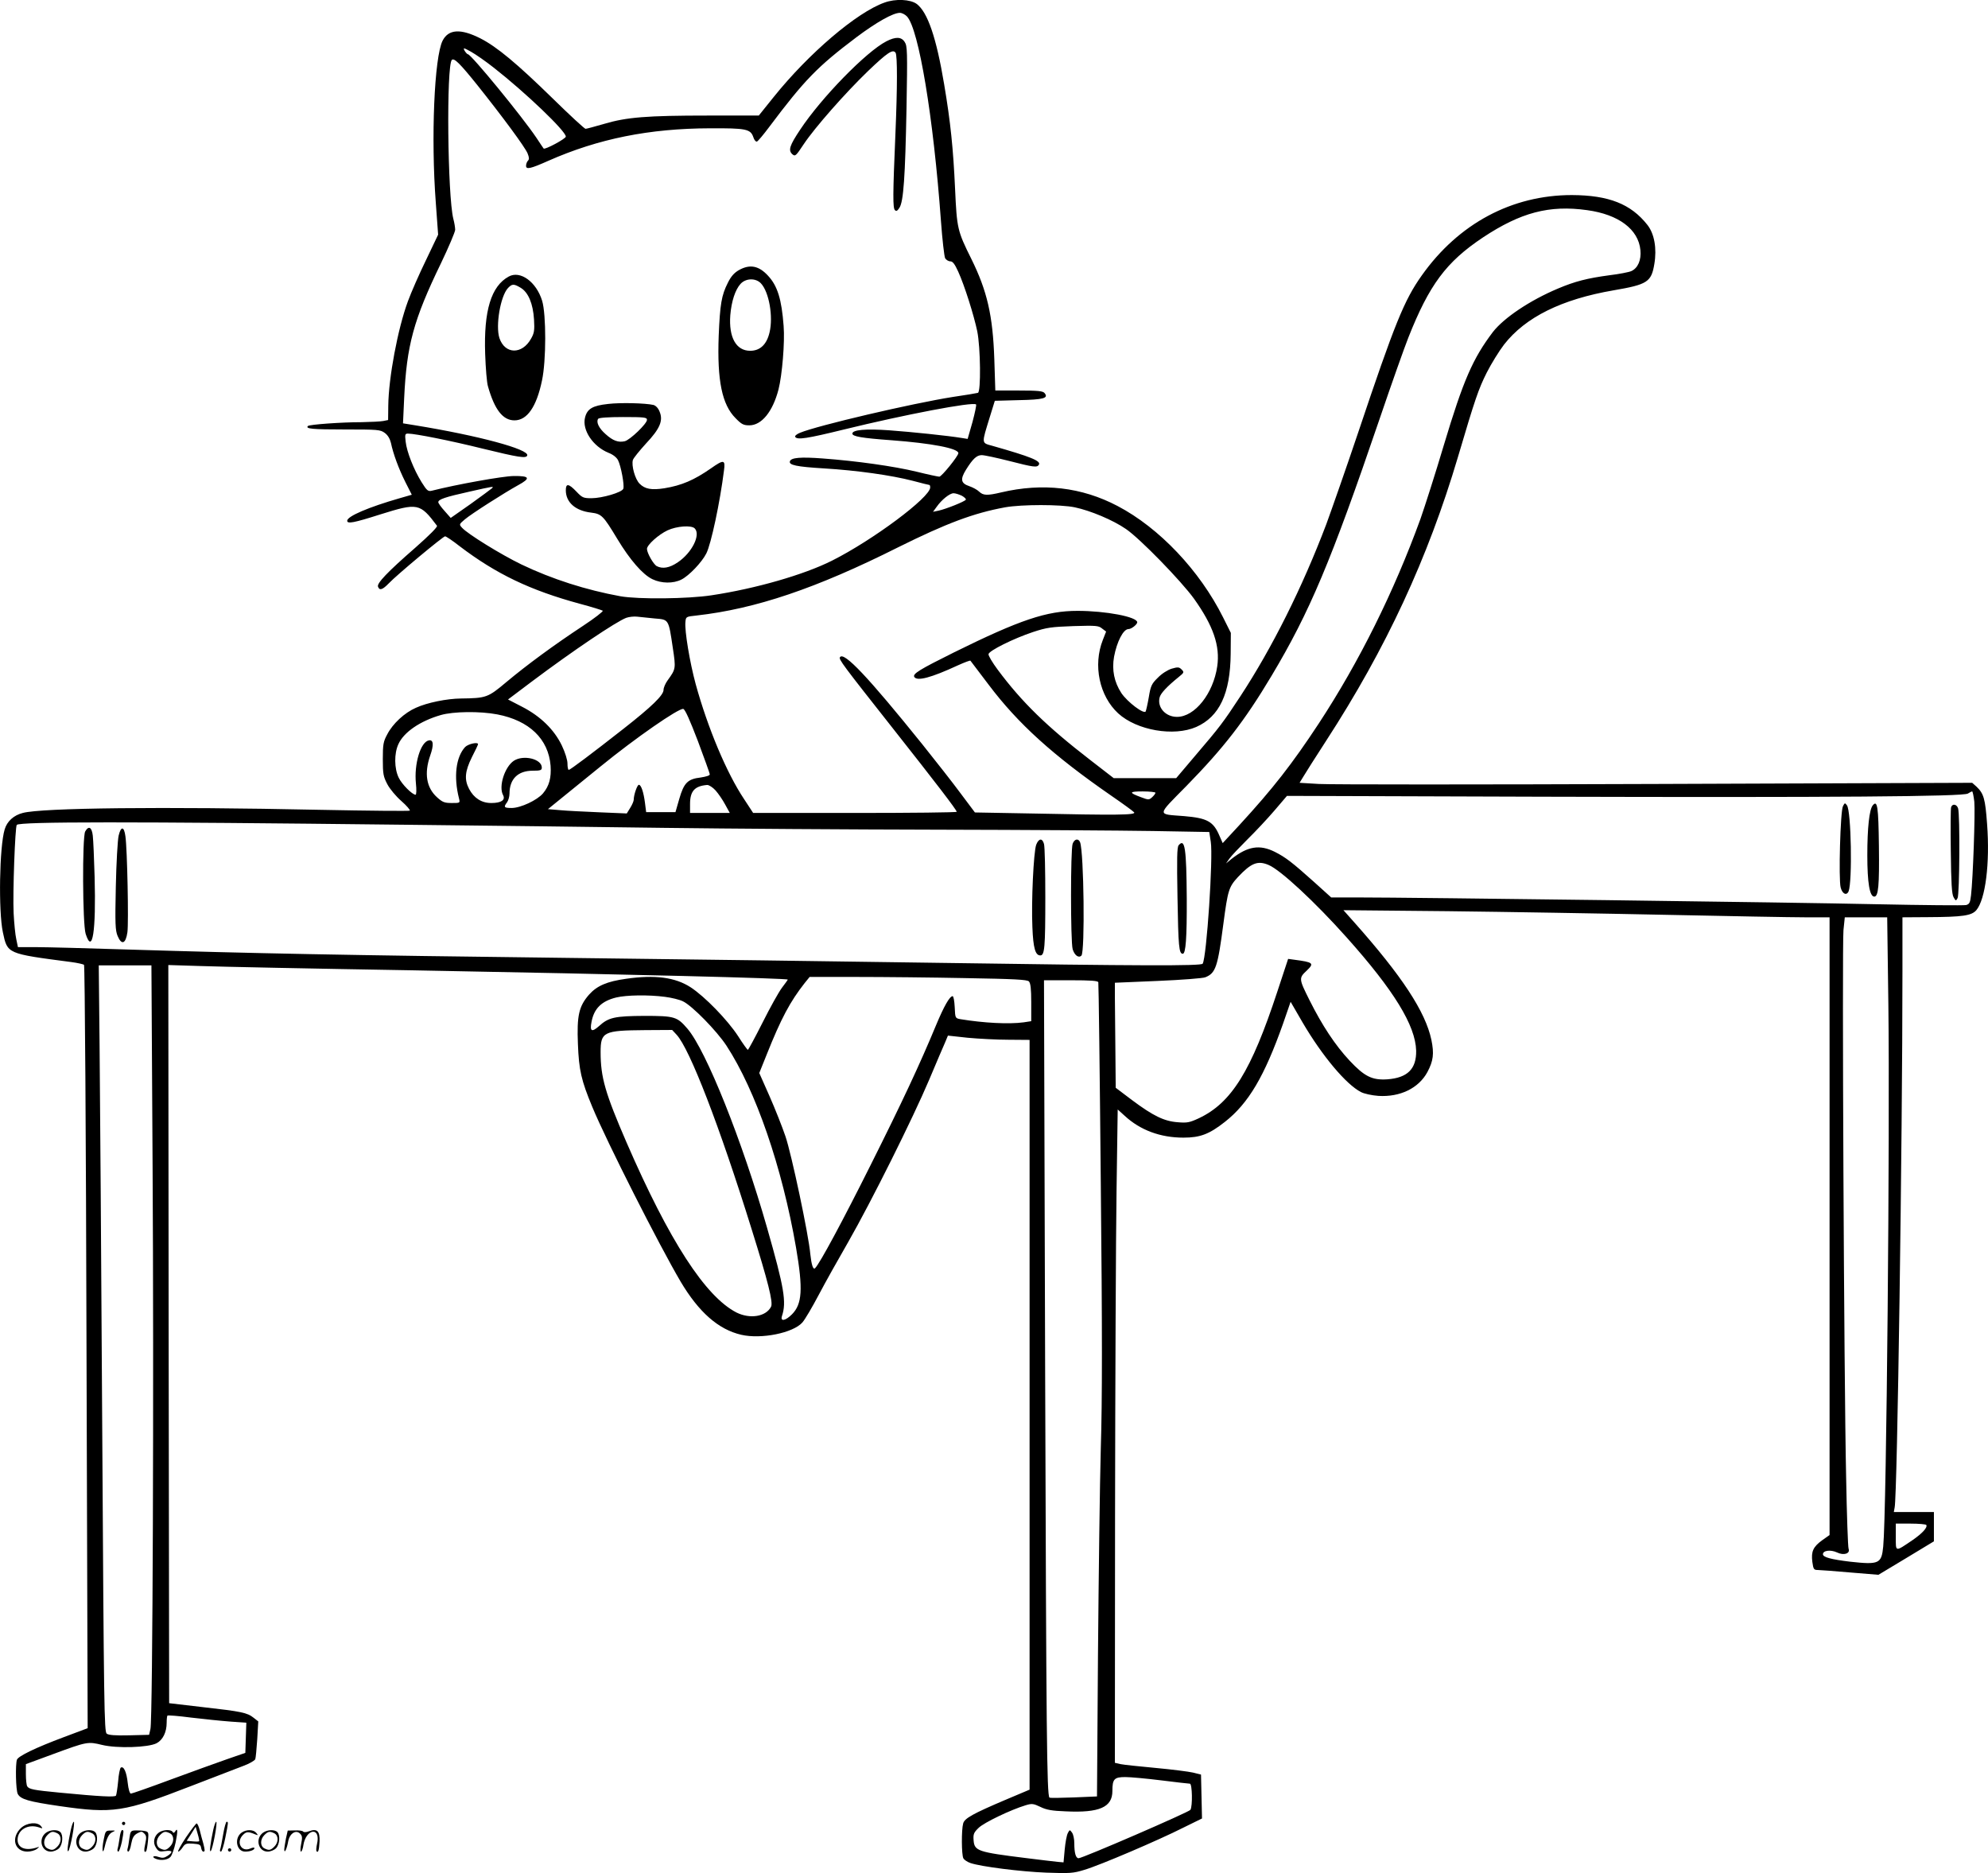 <?xml version="1.0" encoding="UTF-8"?>
<svg xmlns="http://www.w3.org/2000/svg" version="1.0" viewBox="0 0 1200.289 1130.724" preserveAspectRatio="xMidYMid meet">
  <g transform="translate(-0.375,1130.756) scale(0.1,-0.1)" fill="#000000" stroke="none">
    <path d="M5344 11292 c-167 -59 -457 -306 -669 -570 l-90 -112 -305 0 c-372 0 -493 -10 -628 -50 -56 -16 -106 -30 -113 -30 -6 0 -95 82 -198 183 -216 211 -337 312 -437 363 -119 60 -192 56 -228 -14 -50 -99 -71 -586 -41 -979 l14 -192 -73 -153 c-41 -84 -90 -196 -109 -248 -62 -167 -117 -463 -119 -631 l-1 -87 -30 -6 c-16 -3 -75 -6 -131 -7 -120 0 -314 -14 -323 -23 -17 -17 26 -21 222 -21 201 0 215 -1 242 -21 18 -13 31 -35 37 -60 14 -67 47 -156 87 -236 l39 -77 -73 -21 c-188 -54 -317 -109 -317 -136 0 -20 39 -13 199 38 227 71 240 69 343 -68 5 -7 -43 -55 -130 -132 -171 -149 -234 -216 -226 -236 9 -25 27 -19 65 20 47 50 328 284 340 284 6 0 45 -26 87 -59 222 -169 428 -267 726 -348 72 -19 135 -39 139 -42 4 -4 -50 -46 -120 -92 -176 -116 -339 -236 -461 -338 -113 -95 -122 -98 -275 -100 -86 -1 -204 -25 -272 -56 -69 -30 -140 -96 -173 -160 -24 -44 -27 -61 -27 -150 0 -89 3 -105 27 -151 15 -29 53 -74 85 -102 32 -28 54 -54 51 -58 -4 -3 -249 -1 -545 5 -944 20 -1678 12 -1792 -19 -55 -14 -95 -51 -109 -99 -32 -104 -38 -495 -11 -621 28 -131 23 -129 413 -180 38 -5 73 -13 77 -17 5 -5 12 -1040 15 -2309 l7 -2299 -144 -54 c-171 -64 -274 -114 -283 -136 -10 -28 -7 -185 5 -207 17 -32 65 -46 251 -73 324 -47 388 -37 793 120 138 53 280 108 317 122 36 13 69 32 73 41 3 8 8 63 12 122 l6 106 -28 22 c-39 31 -74 38 -305 64 l-205 24 -3 2228 -2 2228 192 -6 c106 -4 686 -16 1288 -26 1314 -24 2260 -48 2260 -56 0 -2 -16 -24 -35 -49 -19 -25 -72 -120 -117 -210 -46 -91 -86 -165 -89 -165 -3 0 -30 37 -59 83 -64 98 -201 239 -287 295 -93 60 -214 76 -389 51 -115 -16 -176 -42 -224 -96 -61 -70 -74 -126 -67 -298 6 -157 20 -219 87 -380 88 -212 404 -835 533 -1054 110 -185 228 -289 366 -321 121 -28 313 11 369 74 16 18 60 93 99 167 39 74 119 217 178 319 139 243 391 748 489 980 43 102 86 203 96 225 l17 41 119 -13 c65 -6 176 -12 247 -12 l127 -1 0 -2263 0 -2263 -147 -62 c-195 -83 -246 -111 -254 -142 -11 -39 -10 -189 1 -210 5 -10 25 -23 43 -29 65 -22 304 -52 458 -58 143 -5 162 -4 230 17 92 27 448 179 598 255 l112 55 -3 133 -3 132 -48 12 c-26 6 -127 19 -225 28 -97 9 -193 19 -212 23 l-35 8 1 1479 c1 814 5 1702 9 1973 l7 492 42 -38 c94 -87 216 -132 355 -132 101 0 156 21 250 95 143 112 239 276 351 592 l46 133 73 -126 c118 -201 262 -373 352 -419 19 -10 65 -20 105 -23 131 -8 243 46 296 144 36 68 41 111 24 194 -36 170 -177 385 -466 710 l-65 73 630 -6 c347 -4 941 -14 1320 -22 380 -8 756 -15 838 -15 l147 0 0 -1864 0 -1865 -44 -31 c-55 -40 -68 -68 -60 -131 6 -44 9 -49 33 -49 14 0 103 -7 196 -15 l170 -14 168 101 167 101 0 88 0 89 -121 0 -121 0 5 28 c16 74 47 2212 47 3235 l0 327 153 1 c212 1 264 9 293 42 55 65 83 282 65 521 -11 152 -20 183 -64 225 l-26 23 -1913 -7 c-1053 -4 -1967 -4 -2031 0 l-117 7 22 36 c12 21 74 118 138 217 363 559 615 1103 796 1713 104 352 124 410 174 510 28 55 75 131 105 170 129 165 347 273 661 327 204 35 228 50 246 159 16 94 0 183 -42 236 -100 127 -234 179 -456 180 -362 0 -684 -172 -906 -485 -106 -149 -163 -289 -383 -945 -73 -217 -161 -468 -194 -558 -145 -382 -326 -744 -518 -1037 -105 -160 -125 -186 -271 -357 l-117 -138 -188 0 -189 0 -141 109 c-263 203 -413 349 -559 545 -32 43 -58 86 -56 95 4 21 151 94 268 133 85 28 111 31 245 36 136 4 152 3 173 -15 l24 -18 -20 -51 c-60 -152 -21 -338 93 -443 113 -103 336 -141 471 -82 140 62 206 202 208 442 l1 126 -47 94 c-141 282 -385 540 -637 672 -217 114 -452 141 -703 82 -84 -20 -108 -19 -133 5 -11 11 -39 26 -60 33 -50 17 -55 41 -19 99 41 66 65 88 95 88 16 0 90 -16 165 -35 148 -38 169 -41 180 -23 14 23 -48 48 -280 114 -68 19 -67 9 -16 175 l30 97 145 4 c151 3 181 12 155 43 -10 12 -39 15 -155 15 l-142 0 -6 188 c-9 265 -43 413 -139 607 -84 169 -87 183 -98 423 -11 241 -27 401 -66 631 -47 282 -100 436 -166 485 -39 28 -128 32 -194 8z m136 -84 c71 -77 159 -604 205 -1236 8 -112 20 -212 25 -223 6 -10 20 -19 31 -19 15 0 27 -16 48 -62 38 -83 95 -264 115 -360 20 -98 23 -367 4 -372 -7 -2 -76 -14 -153 -25 -246 -39 -815 -172 -921 -216 -20 -8 -33 -19 -29 -25 12 -19 71 -10 295 45 363 89 780 169 797 151 3 -3 -7 -51 -22 -107 l-29 -101 -38 6 c-79 13 -298 36 -436 46 -141 10 -222 3 -222 -20 0 -17 56 -27 235 -40 242 -18 405 -49 405 -78 0 -17 -101 -142 -115 -142 -7 0 -69 13 -137 30 -137 33 -363 65 -568 80 -133 10 -190 5 -197 -17 -8 -23 40 -33 204 -43 200 -12 406 -41 538 -75 52 -14 97 -25 100 -25 3 0 5 -7 5 -15 0 -60 -346 -318 -593 -442 -169 -85 -461 -169 -727 -209 -143 -22 -441 -25 -550 -6 -208 38 -412 103 -598 192 -124 60 -323 183 -358 221 -19 21 -19 21 16 51 40 34 241 162 321 206 79 43 72 57 -26 56 -66 -1 -341 -50 -495 -89 -22 -5 -29 1 -61 52 -47 76 -89 182 -96 244 -5 44 -4 49 14 49 43 0 259 -43 448 -90 221 -54 266 -61 272 -42 13 37 -295 120 -676 182 l-74 12 7 152 c15 318 56 472 223 816 46 96 84 186 85 200 0 14 -5 44 -11 66 -35 137 -43 926 -9 960 14 13 49 -22 152 -150 158 -198 289 -376 305 -414 10 -25 11 -36 2 -45 -6 -6 -11 -20 -11 -30 0 -24 25 -19 135 30 301 133 609 195 975 196 217 1 245 -4 262 -53 5 -17 15 -29 22 -27 6 2 39 41 74 88 214 285 291 364 527 542 120 90 221 147 262 147 12 0 32 -10 43 -22z m-2495 -309 c194 -152 435 -383 435 -416 0 -13 -127 -81 -134 -72 -2 2 -21 31 -43 64 -88 131 -395 505 -414 505 -4 0 -13 10 -20 21 -10 20 -8 20 39 -6 27 -15 89 -58 137 -96z m6601 -860 c191 -26 310 -116 322 -241 6 -60 -15 -109 -55 -127 -13 -6 -73 -18 -132 -25 -134 -18 -208 -37 -310 -80 -171 -72 -327 -177 -394 -263 -121 -160 -178 -290 -296 -683 -50 -168 -114 -368 -141 -445 -160 -440 -370 -863 -614 -1235 -162 -246 -276 -392 -480 -614 l-100 -108 -19 43 c-37 88 -74 108 -214 120 -166 13 -167 -2 14 182 225 230 351 392 514 665 230 385 359 690 651 1547 71 209 150 432 175 495 126 318 228 456 450 604 228 151 401 197 629 165z m-6612 -1679 c-5 -5 -64 -48 -129 -95 l-120 -84 -37 42 c-21 23 -38 47 -38 53 0 17 41 31 185 63 150 34 152 34 139 21z m2837 -45 c16 -9 27 -20 24 -24 -6 -11 -119 -56 -164 -66 l-34 -7 22 30 c30 43 79 82 102 82 11 0 33 -7 50 -15z m682 -70 c95 -20 231 -77 309 -131 84 -57 333 -313 411 -421 116 -163 158 -284 140 -408 -24 -164 -135 -305 -243 -305 -69 0 -120 57 -105 117 6 25 44 66 117 125 31 25 32 28 16 44 -15 15 -22 16 -60 5 -25 -8 -60 -30 -84 -55 -37 -36 -43 -49 -54 -116 -7 -41 -16 -80 -19 -87 -10 -19 -110 56 -147 111 -43 66 -58 139 -44 219 17 91 56 167 87 167 18 0 53 28 53 41 0 33 -190 69 -361 69 -186 0 -347 -54 -744 -250 -211 -105 -252 -130 -241 -149 17 -27 101 -5 263 70 40 18 74 31 76 28 2 -2 51 -67 110 -145 177 -235 388 -426 739 -669 70 -48 133 -94 139 -101 14 -17 -103 -18 -629 -7 l-332 6 -87 116 c-47 64 -152 197 -231 296 -327 406 -474 562 -497 525 -8 -13 17 -46 320 -430 255 -323 385 -492 385 -503 0 -4 -276 -7 -614 -7 l-615 0 -55 84 c-105 157 -219 429 -292 694 -36 133 -67 320 -62 374 3 33 3 33 68 40 355 40 721 163 1217 412 290 144 454 206 645 241 100 18 336 18 421 0z m-2536 -671 c85 -7 83 -2 109 -178 19 -125 18 -127 -31 -195 -14 -19 -25 -45 -25 -58 0 -32 -71 -101 -242 -235 -190 -149 -322 -248 -330 -248 -5 0 -8 17 -8 38 0 22 -14 67 -34 109 -46 96 -129 177 -240 234 l-85 44 142 107 c252 189 511 363 572 386 17 6 46 9 65 7 19 -2 67 -7 107 -11z m260 -739 c39 -105 72 -195 72 -202 1 -7 -22 -14 -55 -19 -78 -9 -101 -32 -129 -129 l-23 -80 -88 0 -89 0 -7 55 c-8 64 -23 110 -37 110 -10 0 -31 -61 -31 -90 0 -8 -9 -30 -21 -49 l-21 -34 -166 7 c-91 4 -198 9 -238 13 l-72 6 106 86 c59 48 154 125 212 172 211 172 471 352 499 347 11 -2 40 -68 88 -193z m-1211 160 c193 -37 309 -148 322 -310 5 -72 -8 -122 -46 -167 -35 -41 -135 -88 -189 -88 -46 0 -50 5 -28 34 8 11 15 35 15 53 0 88 51 138 140 138 47 0 55 3 55 19 0 52 -111 79 -169 41 -55 -37 -93 -155 -65 -207 16 -30 -11 -48 -71 -48 -59 0 -105 30 -134 85 -30 57 -25 107 17 192 21 40 37 75 37 78 0 15 -59 2 -78 -17 -56 -61 -70 -180 -37 -310 7 -28 7 -28 -44 -28 -44 0 -56 5 -89 35 -64 58 -78 144 -41 251 23 65 20 98 -8 92 -50 -9 -90 -143 -78 -260 4 -37 3 -68 -2 -68 -20 0 -83 63 -102 103 -27 55 -28 146 -2 202 32 72 131 140 256 176 76 22 236 24 341 4z m1318 -459 c17 -19 43 -57 58 -85 l28 -51 -120 0 -120 0 0 54 c0 78 28 109 104 115 10 0 33 -14 50 -33z m2656 -14 c0 -5 -9 -17 -20 -27 -19 -17 -22 -17 -67 0 -76 28 -73 35 10 35 42 0 77 -4 77 -8z m4944 -54 c6 -63 -8 -467 -20 -566 -5 -44 -10 -53 -30 -58 -13 -3 -256 -1 -541 5 -491 11 -2799 41 -3135 41 l-157 0 -103 93 c-134 120 -172 149 -237 182 -92 46 -164 34 -261 -42 l-34 -28 21 30 c12 17 61 68 108 115 48 47 121 125 163 174 l76 89 1541 -5 c1767 -5 2540 1 2570 19 11 7 23 13 26 13 3 0 9 -28 13 -62z m-9489 -139 c490 -5 1201 -14 1580 -19 380 -5 1122 -10 1650 -11 528 -1 1113 -5 1300 -8 l340 -6 9 -59 c15 -93 -25 -698 -49 -736 -9 -14 -372 -13 -1580 5 -555 8 -1568 22 -2250 30 -1346 16 -1929 28 -2640 50 -253 8 -510 15 -572 15 l-111 0 -10 48 c-6 26 -13 97 -16 157 -6 121 9 523 19 533 19 20 679 20 2330 1z m5228 -243 c71 -29 281 -224 471 -437 286 -320 416 -532 420 -684 2 -110 -52 -164 -174 -173 -92 -6 -138 17 -228 113 -87 93 -166 213 -242 365 -65 130 -65 133 -16 179 46 44 39 50 -76 65 l-37 5 -65 -197 c-158 -481 -277 -672 -474 -765 -56 -26 -71 -29 -128 -24 -82 6 -149 39 -276 134 l-98 74 -2 230 c-1 126 -3 268 -3 317 l0 87 260 11 c143 6 272 16 286 22 63 25 75 63 109 322 27 205 33 223 88 283 80 85 119 101 185 73z m3742 -838 c10 -781 -11 -3077 -31 -3276 -10 -104 -25 -111 -199 -92 -116 14 -165 27 -165 45 0 23 46 29 85 11 41 -20 81 -7 70 22 -4 9 -11 206 -15 437 -13 586 -25 3203 -16 3298 l8 77 128 0 128 0 7 -522z m-10480 -975 c8 -1298 1 -3346 -13 -3403 l-8 -35 -120 -3 c-85 -2 -124 1 -136 10 -15 12 -17 157 -27 1838 -6 1004 -13 2044 -16 2313 l-5 487 159 0 159 0 7 -1207z m4908 1130 c297 -5 372 -9 383 -20 10 -11 14 -44 14 -127 l0 -113 -46 -7 c-89 -12 -241 -4 -381 19 -32 6 -32 6 -35 73 -2 37 -7 67 -13 66 -18 -1 -52 -61 -100 -176 -97 -234 -205 -465 -397 -848 -164 -328 -305 -591 -333 -618 -12 -12 -22 21 -29 86 -10 116 -114 605 -150 710 -19 56 -62 165 -96 242 l-62 140 45 112 c87 218 141 319 229 431 l30 37 286 0 c158 0 453 -3 655 -7z m802 -25 c2 -7 9 -555 15 -1218 9 -888 9 -1308 0 -1595 -6 -214 -13 -775 -17 -1246 l-6 -856 -141 -6 c-77 -3 -143 -4 -146 -1 -16 16 -19 393 -26 2562 l-7 2372 162 0 c120 0 163 -3 166 -12z m-2617 -88 c40 -5 89 -17 109 -27 55 -26 204 -178 263 -268 177 -271 336 -733 420 -1219 43 -251 37 -341 -25 -403 -39 -39 -71 -45 -60 -10 28 84 14 169 -90 533 -150 525 -368 1071 -481 1202 -62 72 -77 77 -259 77 -180 -1 -217 -9 -275 -62 -43 -38 -56 -32 -45 25 15 81 60 126 149 148 62 15 195 17 294 4z m71 -229 c79 -85 259 -551 452 -1171 100 -319 132 -446 118 -471 -31 -60 -127 -75 -208 -35 -188 96 -406 432 -664 1026 -129 298 -157 394 -157 546 0 123 18 131 268 133 l164 1 27 -29z m7545 -2959 c9 -15 -24 -51 -82 -91 -108 -73 -102 -74 -102 19 l0 80 89 0 c50 0 92 -4 95 -8z m-10241 -1187 l98 -7 -3 -91 -3 -91 -110 -38 c-60 -21 -213 -76 -340 -123 -126 -47 -235 -85 -241 -85 -7 0 -15 27 -19 64 -7 66 -24 104 -42 93 -5 -4 -13 -41 -16 -83 -4 -41 -10 -80 -13 -86 -7 -10 -91 -6 -341 18 -156 15 -183 20 -195 38 -4 6 -8 39 -8 72 l0 62 163 60 c206 76 211 77 297 56 90 -22 278 -16 329 10 38 20 61 67 61 124 0 21 2 41 5 43 2 3 66 -2 142 -12 76 -9 182 -20 236 -24z m5622 -355 c88 -11 166 -20 173 -20 14 0 17 -136 3 -158 -9 -14 -651 -292 -675 -292 -17 0 -26 31 -26 91 0 25 -6 54 -14 64 -13 18 -14 18 -25 -3 -7 -13 -15 -57 -19 -100 l-7 -77 -35 3 c-19 2 -106 12 -192 23 -291 36 -311 43 -316 107 -3 37 1 47 30 75 32 32 195 110 285 137 37 11 46 10 88 -10 36 -18 70 -24 153 -27 204 -10 282 25 282 123 0 72 11 84 78 84 31 0 129 -9 217 -20z M5355 11058 c-122 -63 -392 -340 -520 -533 -64 -96 -73 -124 -48 -148 18 -15 21 -13 70 61 66 99 250 308 387 440 117 112 151 135 167 111 11 -18 11 -205 -1 -489 -16 -371 -16 -448 -3 -461 8 -8 15 -5 27 14 25 37 35 187 43 604 6 338 5 374 -11 397 -20 32 -55 33 -111 4z M4465 9677 c-28 -16 -48 -38 -67 -77 -38 -75 -47 -128 -55 -320 -10 -270 20 -415 102 -497 36 -37 48 -43 83 -43 74 0 141 82 176 216 22 86 39 286 31 384 -12 161 -37 242 -94 303 -56 61 -110 71 -176 34z m133 -80 c49 -52 75 -201 52 -296 -17 -73 -57 -111 -117 -111 -85 0 -130 81 -120 215 7 84 30 154 62 189 32 35 92 36 123 3z M3075 9638 c-106 -58 -151 -206 -142 -467 3 -86 10 -174 17 -196 40 -141 90 -205 160 -205 76 0 133 81 166 240 26 119 26 400 1 482 -35 114 -132 185 -202 146z m73 -68 c46 -28 74 -96 80 -191 4 -66 1 -83 -18 -116 -54 -97 -158 -95 -191 4 -24 74 6 253 52 302 25 26 35 26 77 1z M3675 8869 c-93 -10 -126 -29 -139 -82 -19 -75 48 -175 142 -213 26 -10 48 -27 57 -44 18 -35 40 -153 32 -173 -8 -22 -128 -57 -192 -57 -49 0 -56 3 -91 40 -47 49 -64 51 -64 8 0 -73 58 -124 153 -135 63 -8 73 -18 158 -159 76 -126 153 -215 212 -243 54 -26 126 -27 175 -2 46 23 123 104 150 157 29 56 83 310 107 502 9 65 -1 67 -79 12 -102 -71 -177 -103 -281 -120 -77 -12 -117 -5 -149 27 -28 27 -51 111 -41 144 4 12 40 56 79 99 85 90 105 139 82 193 -8 21 -23 36 -37 40 -49 11 -197 15 -274 6z m235 -96 c0 -23 -102 -121 -134 -129 -39 -9 -72 3 -116 43 -40 35 -58 72 -45 92 4 7 60 11 151 11 129 0 144 -2 144 -17z m288 -655 c38 -38 -16 -147 -102 -205 -50 -34 -92 -41 -127 -23 -20 11 -59 79 -59 104 0 24 69 86 124 112 56 26 144 32 164 12z M11131 6441 c-16 -29 -27 -442 -14 -491 10 -39 36 -51 48 -23 23 58 16 485 -10 519 -12 16 -13 16 -24 -5z M11311 6446 c-21 -25 -33 -136 -33 -301 0 -166 14 -250 42 -250 25 0 31 66 28 306 -3 238 -9 279 -37 245z M11784 6435 c-3 -8 -4 -128 -2 -267 2 -190 6 -259 17 -277 13 -23 14 -23 24 -5 12 22 15 505 3 542 -8 25 -34 30 -42 7z M518 6288 c-18 -35 -16 -558 3 -618 41 -127 63 13 54 345 -3 110 -8 221 -11 248 -6 52 -25 62 -46 25z M720 6263 c-6 -26 -14 -165 -17 -308 -5 -224 -3 -265 11 -298 24 -57 49 -47 59 23 8 58 -1 503 -12 579 -8 61 -27 63 -41 4z M6260 6208 c-16 -45 -30 -344 -23 -498 5 -127 18 -170 48 -170 26 0 30 49 30 350 0 162 -3 307 -8 323 -10 37 -32 34 -47 -5z M6480 6214 c-13 -34 -13 -588 0 -636 11 -37 36 -56 53 -39 22 22 15 623 -8 684 -10 25 -34 21 -45 -9z M7120 6205 c-10 -12 -11 -80 -7 -313 5 -300 9 -342 32 -342 18 0 25 95 24 334 -2 303 -11 366 -49 321z M431 260 c-18 -85 -24 -135 -15 -127 12 11 43 177 33 177 -4 0 -12 -22 -18 -50z M740 300 c0 -5 5 -10 10 -10 6 0 10 5 10 10 0 6 -4 10 -10 10 -5 0 -10 -4 -10 -10z M1291 260 c-18 -85 -24 -135 -15 -127 12 11 43 177 33 177 -4 0 -12 -22 -18 -50z M1351 233 c-7 -42 -15 -82 -18 -90 -3 -7 -1 -13 5 -13 5 0 17 37 26 83 19 95 19 97 8 97 -4 0 -14 -34 -21 -77z M131 273 c-63 -59 -40 -143 38 -143 20 0 46 7 57 16 18 14 18 15 -6 7 -64 -19 -110 0 -110 48 0 61 63 98 130 75 22 -8 23 -7 11 8 -22 27 -85 21 -120 -11z M1126 215 c-31 -47 -52 -85 -46 -85 5 0 17 11 26 25 15 23 23 26 63 23 39 -3 46 -6 49 -25 2 -13 8 -23 13 -23 11 0 11 6 0 50 -6 19 -15 54 -21 78 -6 23 -14 42 -19 42 -4 0 -33 -38 -65 -85z m80 -22 c-2 -3 -20 -3 -40 -1 l-35 3 27 42 27 43 12 -42 c7 -23 11 -43 9 -45z M283 245 c-50 -35 -31 -115 27 -115 17 0 39 9 50 20 22 22 27 79 8 98 -16 16 -59 15 -85 -3z m68 -5 c25 -14 25 -54 -1 -80 -23 -23 -33 -24 -61 -10 -25 14 -25 54 1 80 23 23 33 24 61 10z M493 245 c-50 -35 -31 -115 27 -115 17 0 39 9 50 20 22 22 27 79 8 98 -16 16 -59 15 -85 -3z m68 -5 c25 -14 25 -54 -1 -80 -23 -23 -33 -24 -61 -10 -25 14 -25 54 1 80 23 23 33 24 61 10z M630 203 c-12 -56 -8 -100 5 -48 13 57 26 83 48 93 20 9 19 10 -10 9 -31 0 -33 -2 -43 -54z M726 213 c-4 -27 -9 -56 -12 -65 -3 -10 -1 -18 4 -18 5 0 14 26 21 57 13 68 13 73 2 73 -5 0 -12 -21 -15 -47z M785 211 c-3 -25 -8 -54 -11 -63 -3 -10 -1 -18 4 -18 6 0 14 21 18 47 7 36 15 51 36 63 25 13 29 13 43 -1 13 -13 14 -24 6 -60 -9 -41 -8 -59 5 -47 3 3 8 31 11 61 5 53 4 56 -18 61 -13 3 -38 4 -56 4 -29 -1 -32 -4 -38 -47z M963 245 c-30 -21 -38 -62 -17 -92 14 -22 21 -25 55 -20 45 6 50 -5 14 -29 -20 -13 -31 -14 -55 -6 -30 11 -44 -1 -14 -12 30 -12 71 -6 87 12 9 10 23 49 31 87 14 68 13 93 -3 66 -6 -9 -11 -10 -15 -2 -10 16 -58 14 -83 -4z m68 -5 c25 -14 25 -54 -1 -80 -23 -23 -33 -24 -61 -10 -25 14 -25 54 1 80 23 23 33 24 61 10z M1463 245 c-47 -33 -32 -115 21 -115 31 0 56 10 56 21 0 5 -11 4 -24 -2 -55 -25 -89 38 -45 82 20 20 31 21 74 3 18 -7 18 -6 6 9 -17 21 -59 22 -88 2z M1593 245 c-50 -35 -31 -115 27 -115 17 0 39 9 50 20 22 22 27 79 8 98 -16 16 -59 15 -85 -3z m68 -5 c25 -14 25 -54 -1 -80 -23 -23 -33 -24 -61 -10 -25 14 -25 54 1 80 23 23 33 24 61 10z M1730 208 c-5 -27 -10 -57 -10 -66 1 -27 16 5 24 51 9 47 47 71 72 45 13 -13 14 -24 6 -62 -5 -25 -6 -46 -1 -46 5 0 12 19 15 42 7 43 33 78 59 78 23 0 33 -29 23 -73 -5 -22 -6 -42 -3 -45 10 -11 15 6 18 58 3 64 -15 81 -63 63 -18 -7 -32 -7 -36 -2 -3 5 -25 8 -49 7 l-44 -1 -11 -49z M1380 140 c0 -5 5 -10 10 -10 6 0 10 5 10 10 0 6 -4 10 -10 10 -5 0 -10 -4 -10 -10z"></path>
  </g>
</svg>
